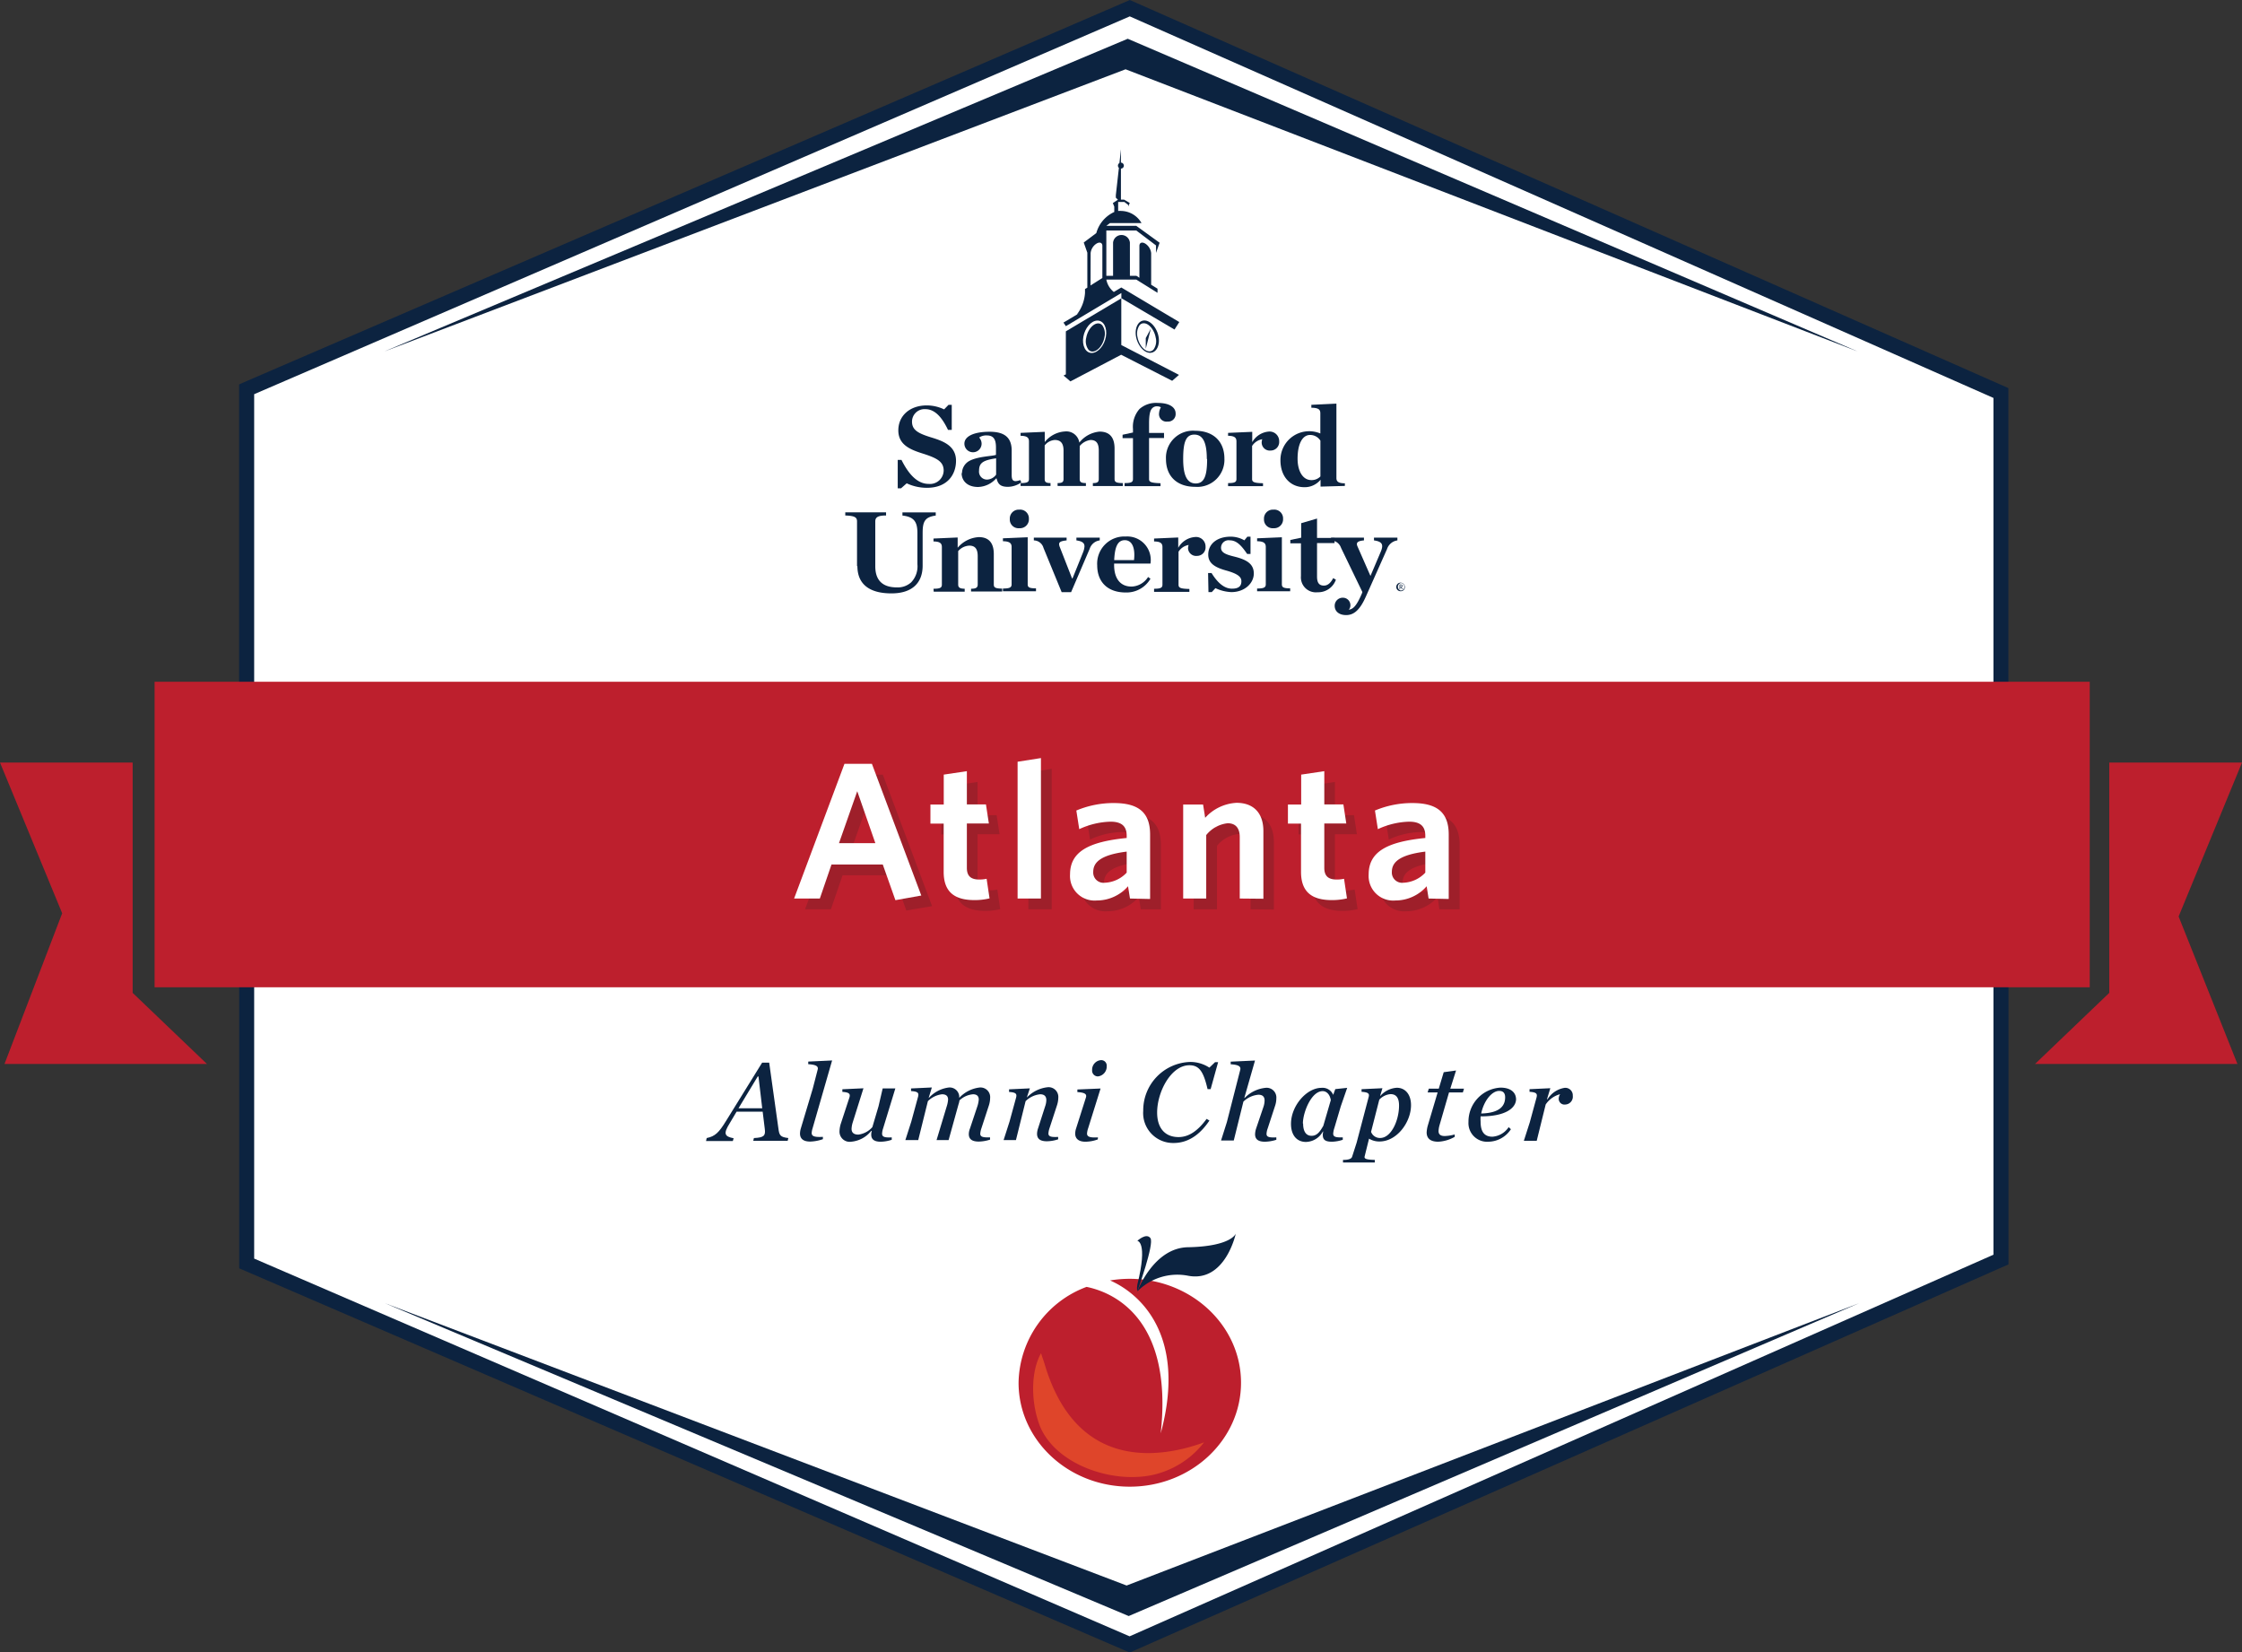 <svg xmlns="http://www.w3.org/2000/svg" viewBox="0 0 299.64 220.82"><rect x="0" y="0" width="299.64" height="220.82" fill="#333333" stroke="none"/><title>Atlanta-Chapter-Badge</title><g style="isolation:isolate"><g id="Layer_1" data-name="Layer 1"><polygon points="32.97 168.82 32.97 115.65 267.42 115.65 267.42 168.3 150.97 219.73 32.97 168.82" style="fill:#fff"/><path d="M327.29,148v51L211.84,250l-117-50.48V148H327.29m2-2H92.84v54.82l1.21.52,117,50.48.8.35.8-.35,115.46-51,1.19-.52V146Z" transform="translate(-60.87 -31.32)" style="fill:#0c2340"/><polygon points="32.97 105.17 32.97 52.01 150.97 1.09 267.42 52.52 267.42 105.17 32.97 105.17" style="fill:#fff"/><path d="M211.84,33.5l115.45,51v51H94.84V84l117-50.48m0-2.18-.8.34-117,50.48-1.21.53v54.82H329.29V83.19l-1.19-.53-115.46-51-.8-.35Z" transform="translate(-60.87 -31.32)" style="fill:#0c2340"/><polygon points="281.9 101.91 281.9 132.69 271.98 142.19 299.03 142.19 291.17 122.48 299.64 101.91 281.9 101.91" style="fill:#bd1f2d"/><polygon points="17.73 101.91 17.73 132.69 27.66 142.19 0.6 142.19 8.31 122.05 0 101.91 17.73 101.91" style="fill:#bd1f2d"/><rect x="20.66" y="91.11" width="258.63" height="40.83" style="fill:#bd1f2d"/><polygon points="150.72 5.18 248.33 46.99 150.43 9.26 51.31 46.99 150.72 5.18" style="fill:#0c2340"/><path d="M155.32,183.41c1.14-.23,1.64-.76,2.55-2.23l4.86-7.85h.94l1.23,8.78c.12.94.24,1.17,1.33,1.3l-.09.37h-4.6l.09-.37c1.37-.06,1.57-.33,1.45-1.24l-.28-2.28h-3.49l-.92,1.55c-.87,1.39-.7,1.76.53,2l-.11.37h-3.58Zm6.92-8.23h-.1l-2.57,4.25h3.17Z" transform="translate(-60.87 -31.32)" style="fill:#0c2340"/><path d="M169.47,182.11a2.55,2.55,0,0,0-.12.62c0,.45.38.58,1.5.52v.31a5.62,5.62,0,0,1-1.7.32c-.89,0-1.36-.36-1.36-1.08a2.57,2.57,0,0,1,.12-.71l1.58-5.27.66-2.55c.13-.45-.22-.67-1.26-.73v-.35l3.19-.15Z" transform="translate(-60.87 -31.32)" style="fill:#0c2340"/><path d="M174.39,178c.15-.48,0-.7-.94-.76v-.35l2.82-.13-1.45,4.61a3.26,3.26,0,0,0-.14.81c0,.5.3.77.91.77a3,3,0,0,0,1.87-1l.82-2.77.56-2.4h1.69l-1.63,5.33a2.51,2.51,0,0,0-.14.71c0,.43.32.55,1.29.5v.32a4.87,4.87,0,0,1-1.48.26c-.85,0-1.26-.32-1.26-.93a1.43,1.43,0,0,1,.07-.48l-.06-.05a3.85,3.85,0,0,1-2.69,1.46,1.36,1.36,0,0,1-1.56-1.43,3.72,3.72,0,0,1,.18-1Z" transform="translate(-60.87 -31.32)" style="fill:#0c2340"/><path d="M185,178l0,.06a4.3,4.3,0,0,1,2.64-1.4,1.28,1.28,0,0,1,1.43,1.38,4.42,4.42,0,0,1,2.69-1.38,1.29,1.29,0,0,1,1.44,1.4,3.42,3.42,0,0,1-.17,1l-1,3.06a2.82,2.82,0,0,0-.15.71c0,.41.33.52,1.31.49v.3a5.11,5.11,0,0,1-1.51.26c-.85,0-1.33-.29-1.33-1a2.1,2.1,0,0,1,.15-.73l1-3a3.79,3.79,0,0,0,.18-.88c0-.44-.23-.71-.76-.71a3,3,0,0,0-1.82.82,2.62,2.62,0,0,1-.13.54l-1.32,4.76h-1.61l1.37-4.54a3.67,3.67,0,0,0,.17-.87c0-.44-.23-.71-.81-.71a3.22,3.22,0,0,0-1.89.92l-1.29,5.2h-1.72l.79-2.46.91-3.34c.12-.49,0-.69-.94-.75v-.35l2.78-.13Z" transform="translate(-60.87 -31.32)" style="fill:#0c2340"/><path d="M196.67,178c.12-.49,0-.69-.94-.75v-.35l2.78-.13L198.1,178l0,0a4.52,4.52,0,0,1,2.77-1.38,1.3,1.3,0,0,1,1.44,1.4,3.42,3.42,0,0,1-.17,1l-1,3.06a2.82,2.82,0,0,0-.15.71c0,.41.33.52,1.3.47v.32a5,5,0,0,1-1.5.26c-.85,0-1.32-.29-1.32-1a2.41,2.41,0,0,1,.14-.74l.95-2.95a2.56,2.56,0,0,0,.15-.82c0-.48-.25-.77-.83-.77a3.22,3.22,0,0,0-1.94.92l-1.29,5.2H195l.79-2.46Z" transform="translate(-60.87 -31.32)" style="fill:#0c2340"/><path d="M207.59,183.59a4.84,4.84,0,0,1-1.66.31c-.89,0-1.36-.4-1.36-1.08a2.29,2.29,0,0,1,.12-.7L206,178c.15-.47-.15-.67-1.14-.73v-.35l3.1-.13-1.66,5.31a2.67,2.67,0,0,0-.15.7c0,.44.38.58,1.46.52ZM208,173a.73.73,0,0,1,.78.8,1.32,1.32,0,0,1-1.17,1.37.77.77,0,0,1-.78-.84A1.28,1.28,0,0,1,208,173Z" transform="translate(-60.87 -31.32)" style="fill:#0c2340"/><path d="M213.66,179.77a6.47,6.47,0,0,1,6.29-6.53,4.64,4.64,0,0,1,2.55.76l.76-.73h.41l-1,3.6h-.41c-.54-2.31-1.09-3.19-2.43-3.19-2.44,0-4.31,3.54-4.31,6.32,0,2.11,1.08,3.28,2.86,3.28,1.45,0,2.65-.93,3.75-2.43l.38.22c-1,1.49-2.52,3-4.79,3A4,4,0,0,1,213.66,179.77Z" transform="translate(-60.87 -31.32)" style="fill:#0c2340"/><path d="M230.29,182.14a2.43,2.43,0,0,0-.15.71c0,.41.33.52,1.31.47v.32a5.26,5.26,0,0,1-1.52.26c-.85,0-1.32-.29-1.32-1a2.68,2.68,0,0,1,.13-.74l1-2.95a2.76,2.76,0,0,0,.14-.82c0-.48-.24-.77-.83-.77a3.3,3.3,0,0,0-2,.92l-1.29,5.2h-1.7l.78-2.46,1.79-7c.1-.45-.25-.67-1.28-.73v-.35l3.25-.15-1.43,5,.05,0A4.53,4.53,0,0,1,230,176.7a1.3,1.3,0,0,1,1.45,1.41,3.1,3.1,0,0,1-.17,1Z" transform="translate(-60.87 -31.32)" style="fill:#0c2340"/><path d="M239.21,182.05a3.1,3.1,0,0,0-.16.77c0,.43.35.53,1.28.5v.32a4.88,4.88,0,0,1-1.43.26c-.82,0-1.24-.2-1.24-.9a1.51,1.51,0,0,1,.06-.45l-.06,0a2.64,2.64,0,0,1-2.25,1.38c-1.2,0-2-.87-2-2.42,0-2.4,2.08-4.81,4.08-4.81a1.53,1.53,0,0,1,1.56.94l.28-.77,1.59-.17-.85,2.45Zm-4.18-.58c0,1.06.4,1.64,1.13,1.64s1.12-.55,1.57-1.34l1-3.43c-.12-.74-.55-1.2-1.09-1.2C236.12,177.14,235,180,235,181.47Z" transform="translate(-60.87 -31.32)" style="fill:#0c2340"/><path d="M243.25,185.87c-.08.32.25.43,1.36.46v.35h-4.25v-.35c.82,0,1.14-.17,1.22-.43l.6-1.87,1.6-6.07c.14-.47,0-.67-.94-.73v-.35l2.79-.13-.3,1,0,.05a3.19,3.19,0,0,1,2.23-1.11c1.1,0,1.89.87,1.89,2.32,0,2.3-1.9,4.86-4.21,4.86a2.62,2.62,0,0,1-1.4-.38Zm4.6-6.8c0-1-.35-1.53-1.14-1.53a2.32,2.32,0,0,0-1.5.74l-1.1,4.3a1.26,1.26,0,0,0,1.22.82C246.8,183.4,247.85,181.06,247.85,179.07Z" transform="translate(-60.87 -31.32)" style="fill:#0c2340"/><path d="M254.53,177.31l-1.28,4.42a3.4,3.4,0,0,0-.12.74c0,.47.28.67.84.67a5.65,5.65,0,0,0,1.32-.21l0,.32a4.94,4.94,0,0,1-2.2.65c-1.07,0-1.55-.46-1.55-1.25a4.47,4.47,0,0,1,.13-.83l1.34-4.51h-1.34l.16-.5h1.33l.66-2.2,1.65-.23-.77,2.43h1.83l-.15.5Z" transform="translate(-60.87 -31.32)" style="fill:#0c2340"/><path d="M258.75,180.51a5.69,5.69,0,0,0,0,.72c0,1.29.47,2,1.58,2a2.83,2.83,0,0,0,2.17-1.28l.3.28a3.65,3.65,0,0,1-3,1.67,2.49,2.49,0,0,1-2.67-2.64,4.54,4.54,0,0,1,4.27-4.59c1.4,0,2.09.67,2.09,1.58C263.44,179.45,262,180.53,258.75,180.51Zm.08-.38c2.67-.07,3.2-1.17,3.2-2.17,0-.56-.27-.85-.79-.85C260.21,177.11,259.16,178.51,258.83,180.13Z" transform="translate(-60.87 -31.32)" style="fill:#0c2340"/><path d="M271.07,177.75a1.05,1.05,0,0,1-1,1.18.77.77,0,0,1-.88-.8,1.1,1.1,0,0,1,.19-.58,3.35,3.35,0,0,0-1.93,1.37l-1.2,4.86h-1.72l.79-2.46.91-3.34c.12-.49,0-.69-.94-.75v-.35l2.78-.13-.44,1.45.05.05a3.28,3.28,0,0,1,2.3-1.55A1,1,0,0,1,271.07,177.75Z" transform="translate(-60.87 -31.32)" style="fill:#0c2340"/><g style="opacity:0.2;mix-blend-mode:multiply"><path d="M180.29,148.29h-6.81l-1.56,4.55h-3.46l6.73-18h3.67l6.58,17.58L182,153Zm-5.85-2.81h4.86l-2.42-6.94Z" transform="translate(-60.87 -31.32)" style="fill:#231f20"/><path d="M192.56,153.05c-2.47,0-4.13-.91-4.13-3.77v-6.45h-1.77v-2.55h1.77v-4l3.09-.46v4.44h2.55l.39,2.55h-2.94v5.93c0,1,.44,1.56,1.64,1.56a4.31,4.31,0,0,0,1-.1l.39,2.62A8.5,8.5,0,0,1,192.56,153.05Z" transform="translate(-60.87 -31.32)" style="fill:#231f20"/><path d="M198.31,152.84V134.56l3.12-.49v18.77Z" transform="translate(-60.87 -31.32)" style="fill:#231f20"/><path d="M213.33,152.84l-.26-1.64a5.52,5.52,0,0,1-4.18,1.9,3.28,3.28,0,0,1-3.57-3.48c0-3.05,2.5-4.37,7.57-4.87v-.36c0-1.35-.78-1.87-2.16-1.87a10.44,10.44,0,0,0-4.18,1l-.39-2.49a12.82,12.82,0,0,1,5-1c3.25,0,4.86,1.2,4.86,4.21v8.61Zm-.44-6.27c-3.61.45-4.47,1.51-4.47,2.71a1.37,1.37,0,0,0,1.53,1.45,4.25,4.25,0,0,0,2.94-1.35Z" transform="translate(-60.87 -31.32)" style="fill:#231f20"/><path d="M228,152.84v-8.21c0-1.1-.47-1.85-1.61-1.85a4.26,4.26,0,0,0-2.87,1.58v8.48H220.4V140.28h2.66l.28,1.77a6.08,6.08,0,0,1,4.19-2c2.34,0,3.59,1.43,3.59,3.77v9.05Z" transform="translate(-60.87 -31.32)" style="fill:#231f20"/><path d="M240.32,153.05c-2.47,0-4.13-.91-4.13-3.77v-6.45h-1.77v-2.55h1.77v-4l3.09-.46v4.44h2.55l.39,2.55h-2.94v5.93c0,1,.44,1.56,1.64,1.56a4.31,4.31,0,0,0,1-.1l.39,2.62A8.5,8.5,0,0,1,240.32,153.05Z" transform="translate(-60.87 -31.32)" style="fill:#231f20"/><path d="M253.24,152.84,253,151.2a5.52,5.52,0,0,1-4.18,1.9,3.28,3.28,0,0,1-3.57-3.48c0-3.05,2.5-4.37,7.57-4.87v-.36c0-1.35-.78-1.87-2.16-1.87a10.44,10.44,0,0,0-4.18,1l-.39-2.49a12.82,12.82,0,0,1,5-1c3.25,0,4.86,1.2,4.86,4.21v8.61Zm-.44-6.27c-3.61.45-4.47,1.51-4.47,2.71a1.37,1.37,0,0,0,1.53,1.45,4.25,4.25,0,0,0,2.94-1.35Z" transform="translate(-60.87 -31.32)" style="fill:#231f20"/></g><path d="M178.85,146.85H172l-1.56,4.55H167l6.73-18h3.67L184,151l-3.46.62ZM173,144h4.86l-2.42-6.94Z" transform="translate(-60.87 -31.32)" style="fill:#fff"/><path d="M191.12,151.61c-2.47,0-4.13-.91-4.13-3.77v-6.45h-1.77v-2.55H187v-4l3.09-.46v4.44h2.55l.39,2.55h-2.94v5.93c0,1,.44,1.56,1.64,1.56a4.31,4.31,0,0,0,1-.1l.39,2.62A8.5,8.5,0,0,1,191.12,151.61Z" transform="translate(-60.87 -31.32)" style="fill:#fff"/><path d="M196.87,151.4V133.12l3.12-.49V151.4Z" transform="translate(-60.87 -31.32)" style="fill:#fff"/><path d="M211.89,151.4l-.26-1.64a5.52,5.52,0,0,1-4.18,1.9,3.28,3.28,0,0,1-3.57-3.48c0-3.05,2.5-4.37,7.57-4.87V143c0-1.35-.78-1.87-2.16-1.87a10.44,10.44,0,0,0-4.18,1l-.39-2.49a12.82,12.82,0,0,1,5-1c3.25,0,4.86,1.2,4.86,4.21v8.61Zm-.44-6.27c-3.61.45-4.47,1.51-4.47,2.71a1.37,1.37,0,0,0,1.53,1.45,4.25,4.25,0,0,0,2.94-1.35Z" transform="translate(-60.87 -31.32)" style="fill:#fff"/><path d="M226.56,151.4v-8.21c0-1.1-.47-1.85-1.61-1.85a4.26,4.26,0,0,0-2.87,1.58v8.48H219V138.84h2.66l.28,1.77a6.08,6.08,0,0,1,4.19-2c2.34,0,3.59,1.43,3.59,3.77v9.05Z" transform="translate(-60.87 -31.32)" style="fill:#fff"/><path d="M238.88,151.61c-2.47,0-4.13-.91-4.13-3.77v-6.45H233v-2.55h1.77v-4l3.09-.46v4.44h2.55l.39,2.55h-2.94v5.93c0,1,.44,1.56,1.64,1.56a4.31,4.31,0,0,0,1-.1l.39,2.62A8.5,8.5,0,0,1,238.88,151.61Z" transform="translate(-60.87 -31.32)" style="fill:#fff"/><path d="M251.8,151.4l-.26-1.64a5.52,5.52,0,0,1-4.18,1.9,3.28,3.28,0,0,1-3.57-3.48c0-3.05,2.5-4.37,7.57-4.87V143c0-1.35-.78-1.87-2.16-1.87a10.44,10.44,0,0,0-4.18,1l-.39-2.49a12.82,12.82,0,0,1,5-1c3.25,0,4.86,1.2,4.86,4.21v8.61Zm-.44-6.27c-3.61.45-4.47,1.51-4.47,2.71a1.37,1.37,0,0,0,1.53,1.45,4.25,4.25,0,0,0,2.94-1.35Z" transform="translate(-60.87 -31.32)" style="fill:#fff"/><path d="M180.85,92.78h.5c1,2,2.17,3.21,3.64,3.21a1.83,1.83,0,0,0,2-1.77c0-1.16-.81-1.65-2.68-2.25-1.7-.53-3.38-1.16-3.38-3.13s1.55-3.34,3.8-3.34a5.4,5.4,0,0,1,2.32.53l.59-.61h.43v3.35h-.5C186.73,87,185.76,86,184.55,86a1.67,1.67,0,0,0-1.79,1.67c0,1.14.85,1.59,2.71,2.15,1.5.47,3.17,1.1,3.17,3.08,0,1.82-1.13,3.61-3.89,3.61a6.3,6.3,0,0,1-2.7-.6l-.76.67h-.44Z" transform="translate(-60.87 -31.32)" style="fill:#0c2340"/><path d="M194,94.75V92.57c-1.78.26-2.28.63-2.28,1.65a1.06,1.06,0,0,0,1.1,1.19,1.55,1.55,0,0,0,1.18-.66m-4.56-.21a1.88,1.88,0,0,1,1-1.63c1.16-.61,3-.61,3.54-.8v-1c0-1.17-.39-1.6-1.25-1.6a1.69,1.69,0,0,0-1,.28,1.23,1.23,0,0,1,.33.82,1.15,1.15,0,0,1-2.3,0c0-.94,1.18-1.59,3.38-1.59,2,0,2.94.79,2.94,2.52v3.26c0,.76.23,1,1.15.68l.13.31a3.15,3.15,0,0,1-1.77.59c-1,0-1.34-.35-1.53-1.12h-.06a3.34,3.34,0,0,1-2.41,1.14c-1.54,0-2.2-.93-2.2-1.84" transform="translate(-60.87 -31.32)" style="fill:#0c2340"/><path d="M202.21,95.88c.64,0,.8-.15.8-.56V91.54c0-.94-.35-1.42-1.17-1.42a1.86,1.86,0,0,0-1.35.73v4.47c0,.41.15.55.78.56v.39h-4v-.39c.92,0,1.12-.15,1.12-.56v-5c0-.47-.2-.75-1.12-.76v-.39l3.23-.14v1.37a3.73,3.73,0,0,1,2.7-1.42,1.75,1.75,0,0,1,1.92,1.49A3.88,3.88,0,0,1,207.83,89c1.35,0,2,.79,2,2.26v4.06c0,.41.18.55,1.1.56v.39h-4v-.39c.63,0,.79-.15.79-.56V91.54c0-.94-.3-1.42-1.11-1.42a2.25,2.25,0,0,0-1.44.81,2.11,2.11,0,0,1,0,.31v4.08c0,.41.16.55.83.56v.39h-3.78Z" transform="translate(-60.87 -31.32)" style="fill:#0c2340"/><path d="M211.17,95.88c.94,0,1.12-.15,1.12-.56V89.87H210.9v-.45l1.39-.3v-.48a3.59,3.59,0,0,1,.87-2.66,3.33,3.33,0,0,1,2.45-.81c1.62,0,2.38.62,2.38,1.4a1,1,0,0,1-1.08,1.09,1,1,0,0,1-1.13-1.14,1.79,1.79,0,0,1,.24-.77,1.06,1.06,0,0,0-.5-.13.85.85,0,0,0-.65.25c-.27.26-.43.83-.43,2v1.31h2v.68h-2v5.48c0,.41.29.51,1.53.56v.39h-4.8Z" transform="translate(-60.87 -31.32)" style="fill:#0c2340"/><path d="M222.16,92.66c0-2.2-.52-3.26-1.67-3.26S219,90.46,219,92.66s.52,3.27,1.68,3.27,1.52-1.08,1.52-3.27m-5.5,0a3.61,3.61,0,0,1,3.91-3.77c2.41,0,3.9,1.42,3.9,3.71a3.62,3.62,0,0,1-3.9,3.78c-2.45,0-3.91-1.42-3.91-3.72" transform="translate(-60.87 -31.32)" style="fill:#0c2340"/><path d="M225,95.88c.92,0,1.12-.15,1.12-.56v-5c0-.47-.2-.75-1.12-.76v-.39l3.23-.14v1.38A2.81,2.81,0,0,1,230.39,89a1.28,1.28,0,0,1,1.44,1.3,1.14,1.14,0,0,1-1.14,1.23,1.08,1.08,0,0,1-1.2-1.05,1.48,1.48,0,0,1,.08-.46,2,2,0,0,0-1.36.9v4.42c0,.41.28.53,1.46.56v.39H225Z" transform="translate(-60.87 -31.32)" style="fill:#0c2340"/><path d="M237.34,95V90.21a1.6,1.6,0,0,0-1.39-.76c-1,0-1.66,1.17-1.66,3.18,0,1.62.68,2.85,1.84,2.85a1.62,1.62,0,0,0,1.21-.49M232,92.81a3.84,3.84,0,0,1,5.33-3.56V86.57c0-.48-.18-.75-1.2-.76v-.39l3.35-.16v9.95c0,.42.21.7,1.13.7v.35l-3.25.09v-.92a2.74,2.74,0,0,1-2.13,1c-2,0-3.23-1.51-3.23-3.59" transform="translate(-60.87 -31.32)" style="fill:#0c2340"/><path d="M175.41,107v-6c0-.53-.28-.75-1.57-.79v-.42h5.45v.42c-1.07,0-1.44.23-1.44.79v6c0,2,1.11,2.82,2.89,2.82a2.67,2.67,0,0,0,1.9-.67,3.08,3.08,0,0,0,.84-2.43v-4.17c0-1.51-.46-2.16-2-2.33v-.42h4.45v.42c-1.47.2-1.75.82-1.75,2.33v4.36c0,2.23-1.31,3.71-4.17,3.71s-4.55-1.16-4.55-3.66" transform="translate(-60.87 -31.32)" style="fill:#0c2340"/><path d="M185.63,110c.92,0,1.12-.15,1.12-.56v-5c0-.47-.2-.75-1.12-.76v-.39l3.23-.14v1.37a4,4,0,0,1,2.83-1.42c1.34,0,2,.79,2,2.26v4.06c0,.41.18.55,1.12.56v.39h-4.16V110c.65,0,.89-.15.89-.56v-3.78c0-.95-.32-1.42-1.13-1.42a2.09,2.09,0,0,0-1.48.73v4.47c0,.41.24.55.87.56v.39h-4.14Z" transform="translate(-60.87 -31.32)" style="fill:#0c2340"/><path d="M195.83,100.69a1.19,1.19,0,0,1,1.27-1.26,1.17,1.17,0,0,1,1.28,1.22,1.19,1.19,0,0,1-1.28,1.26,1.16,1.16,0,0,1-1.27-1.22m-.92,9.28c.92,0,1.16-.15,1.16-.56v-5c0-.47-.24-.75-1.16-.76v-.39l3.31-.14v6.27c0,.41.17.55,1.11.56v.39h-4.42Z" transform="translate(-60.87 -31.32)" style="fill:#0c2340"/><path d="M200.33,104.54a1.36,1.36,0,0,0-1.29-1v-.37h4.38v.37c-.7.08-1,.19-1,.5a1.1,1.1,0,0,0,.06.31l1.67,4.27h.06l1.41-3.49a2.6,2.6,0,0,0,.19-.79c0-.46-.31-.69-1.08-.8v-.37h3.12v.37a1.63,1.63,0,0,0-1.34,1.11l-2.49,5.81h-1.26Z" transform="translate(-60.87 -31.32)" style="fill:#0c2340"/><path d="M209.78,106.17h2.65c.18-1.56-.22-2.66-1.23-2.66s-1.34,1-1.42,2.67m-2.27.69a3.63,3.63,0,0,1,3.81-3.85,3.14,3.14,0,0,1,3.31,3.62h-4.86v.17h0c0,1.78.79,2.9,2.34,2.9a2.72,2.72,0,0,0,2.2-1.28l.32.23a3.7,3.7,0,0,1-3.31,1.84c-2.36,0-3.81-1.35-3.81-3.64" transform="translate(-60.87 -31.32)" style="fill:#0c2340"/><path d="M215.11,110c.92,0,1.12-.15,1.12-.56v-5c0-.47-.2-.75-1.12-.76v-.39l3.23-.14v1.38a2.8,2.8,0,0,1,2.22-1.44,1.27,1.27,0,0,1,1.43,1.29,1.14,1.14,0,0,1-1.14,1.23,1.08,1.08,0,0,1-1.2-1,1.48,1.48,0,0,1,.08-.46,2,2,0,0,0-1.35.9v4.42c0,.41.27.53,1.45.56v.39h-4.72Z" transform="translate(-60.87 -31.32)" style="fill:#0c2340"/><path d="M222.33,107.9h.46c.87,1.4,1.76,2.09,2.74,2.09s1.25-.42,1.25-1-.5-1-2.05-1.43-2.38-1-2.38-2.12c0-1.45,1.2-2.4,3-2.4a3.69,3.69,0,0,1,1.83.49l.4-.49H228v2.31h-.45c-.81-1.19-1.44-1.82-2.33-1.82a1,1,0,0,0-1.16,1c0,.64.65.9,1.76,1.17,1.71.42,2.62,1,2.62,2.27s-1.2,2.48-3,2.48a5.52,5.52,0,0,1-2.13-.53l-.49.53h-.44Z" transform="translate(-60.87 -31.32)" style="fill:#0c2340"/><path d="M229.8,100.69a1.19,1.19,0,0,1,1.27-1.26,1.17,1.17,0,0,1,1.28,1.22,1.19,1.19,0,0,1-1.28,1.26,1.16,1.16,0,0,1-1.27-1.22m-.92,9.28c.92,0,1.16-.15,1.16-.56v-5c0-.47-.24-.75-1.16-.76v-.39l3.31-.14v6.27c0,.41.18.55,1.11.56v.39h-4.42Z" transform="translate(-60.87 -31.32)" style="fill:#0c2340"/><path d="M234.74,108.32v-4.39h-1.42v-.45l1.45-.3v-1.94l2.12-.62v2.59h2.34v.69h-2.34v4.47c0,.82.27,1.21.92,1.21.48,0,.89-.32,1.24-1l.36.21a2.51,2.51,0,0,1-2.46,1.68,2,2,0,0,1-2.21-2.17" transform="translate(-60.87 -31.32)" style="fill:#0c2340"/><path d="M240.1,104.54a1.46,1.46,0,0,0-1.34-1v-.37h4.4v.37c-.91.08-1.07.33-.86.81l1.73,3.94,1.37-3.22c.42-1,.19-1.37-.9-1.53v-.37h3.13v.37a1.71,1.71,0,0,0-1.39,1.17l-2.83,6.35c-.84,1.9-1.68,2.46-2.63,2.46s-1.53-.5-1.53-1.24a1.07,1.07,0,0,1,1.1-1.08,1,1,0,0,1,1,1,.84.84,0,0,1-.22.6c.6-.07,1.06-.54,1.76-2.18l.06-.18Z" transform="translate(-60.87 -31.32)" style="fill:#0c2340"/><path d="M213.82,74.15c-.83,0-1.33,1-1.12,2.16s1.06,2.17,1.89,2.16,1.33-1,1.12-2.16S214.65,74.15,213.82,74.15ZM215.06,78a.72.72,0,0,1-.56.28c-.69,0-1.42-.89-1.61-1.93a2,2,0,0,1,.27-1.55.72.72,0,0,1,.57-.28c.68,0,1.42.88,1.6,1.93A1.92,1.92,0,0,1,215.06,78Z" transform="translate(-60.87 -31.32)" style="fill:#0c2340"/><polygon points="153.13 46.61 153.81 43.92 153.13 45.18 153.13 46.61" style="fill:#0c2340"/><path d="M203.32,74.91l7.42-4.43v.69l7.1,4.19.64-1-7.75-4.62-1,.6a2.79,2.79,0,0,1-1-1.66h4l2.84,1.77v-.55l-.85-.53V65.13h0a1.75,1.75,0,0,0-.78-1.25c-.43-.26-.77-.14-.79.27h0v4.29l-.4-.26h-.87V63.75h0a1.13,1.13,0,0,0-2.25,0h0v4.43h-.9V62.12h4l2.64,2v1l.48-1.36-3.12-2.26h-4l.49-.37h4.21a3.2,3.2,0,0,0-2.68-1.62h0a3.27,3.27,0,0,0-.44,0v-1.2h.83l.52.4v.21l.2-.48L211.1,58h-.42V53.85a.39.39,0,0,0,.39-.4.41.41,0,0,0-.39-.4V51.27l-.2,1.84a.4.4,0,0,0-.07.64L210,57.4l0,.34h0l.28.27-.68.45.19.47v.72a4.35,4.35,0,0,0-2.4,2.82l-1.68,1.26.48,1.36v4.67l-.31.19v.53h0a5.31,5.31,0,0,1-1.09,2.87l.51-.29L203,74.43Zm3.31-9.77h0a1.72,1.72,0,0,1,.78-1.26c.42-.26.77-.14.79.27h0v4.32l-1.58,1Z" transform="translate(-60.87 -31.32)" style="fill:#0c2340"/><path d="M210.73,77.44V71.19l-7.41,4.41,0,5.44v.31l-.31.16.29.24.63.54,6.78-3.56,6.82,3.48.91-.79-7.73-4Zm-2.06-1.12c-.21,1.19-1.06,2.16-1.89,2.17s-1.33-1-1.12-2.17,1.05-2.16,1.88-2.16S208.88,75.12,208.67,76.32Z" transform="translate(-60.87 -31.32)" style="fill:#0c2340"/><path d="M207.64,74.54c-.69,0-1.42.88-1.6,1.93a1.92,1.92,0,0,0,.28,1.55.69.69,0,0,0,.56.28c.69,0,1.42-.89,1.6-1.93a1.94,1.94,0,0,0-.28-1.56A.71.71,0,0,0,207.64,74.54Z" transform="translate(-60.87 -31.32)" style="fill:#0c2340"/><path d="M248.07,110.33a.57.57,0,1,1,.55-.57A.53.53,0,0,1,248.07,110.33Zm0-1.09a.52.52,0,0,0,0,1,.47.47,0,0,0,.49-.52A.48.48,0,0,0,248.07,109.24Zm0,.57H248v.26h-.08v-.63h.17c.13,0,.21.07.21.18a.18.18,0,0,1-.13.18l.19.25-.09,0Zm-.08-.07h.08c.09,0,.14,0,.14-.12s-.05-.1-.13-.1H248Z" transform="translate(-60.87 -31.32)" style="fill:#0c2340"/><polyline points="248.47 174.16 150.57 211.89 51.44 174.16 150.85 215.97" style="fill:#0c2340"/><path d="M211.84,202.22a16,16,0,0,0-2.61.22c3.88,1.69,10.34,7.23,6.77,20.43,1.71-15.69-6.68-18.91-9.91-19.57A13.91,13.91,0,0,0,197,216.11c0,7.67,6.65,13.89,14.86,13.89s14.87-6.22,14.87-13.89S220.05,202.22,211.84,202.22Z" transform="translate(-60.87 -31.32)" style="fill:#bd1f2d"/><path d="M219.74,198c5.73-.13,6.29-1.82,6.29-1.82s-1.4,6.58-6.38,5.63a7.5,7.5,0,0,0-6.77,2.09S215.05,198,219.74,198Z" transform="translate(-60.87 -31.32)" style="fill:#0c2340"/><path d="M200.47,213.57c4.35,14.78,16,12.45,21.32,10.51h0a12,12,0,0,1-6.9,4.36c-5.65,1.2-13.24-1.59-15.13-6.78-1.11-3.06-1.14-7.06.25-9.5C200.14,212.63,200.32,213.09,200.47,213.57Z" transform="translate(-60.87 -31.32)" style="fill:#f15a29;opacity:0.65"/><path d="M212.87,197.15s1.19-1.12,1.75-.37-1.74,7.08-1.74,7.08-.12-.2,0-.89C214.31,197.21,212.87,197.15,212.87,197.15Z" transform="translate(-60.87 -31.32)" style="fill:#0c2340"/></g></g></svg>